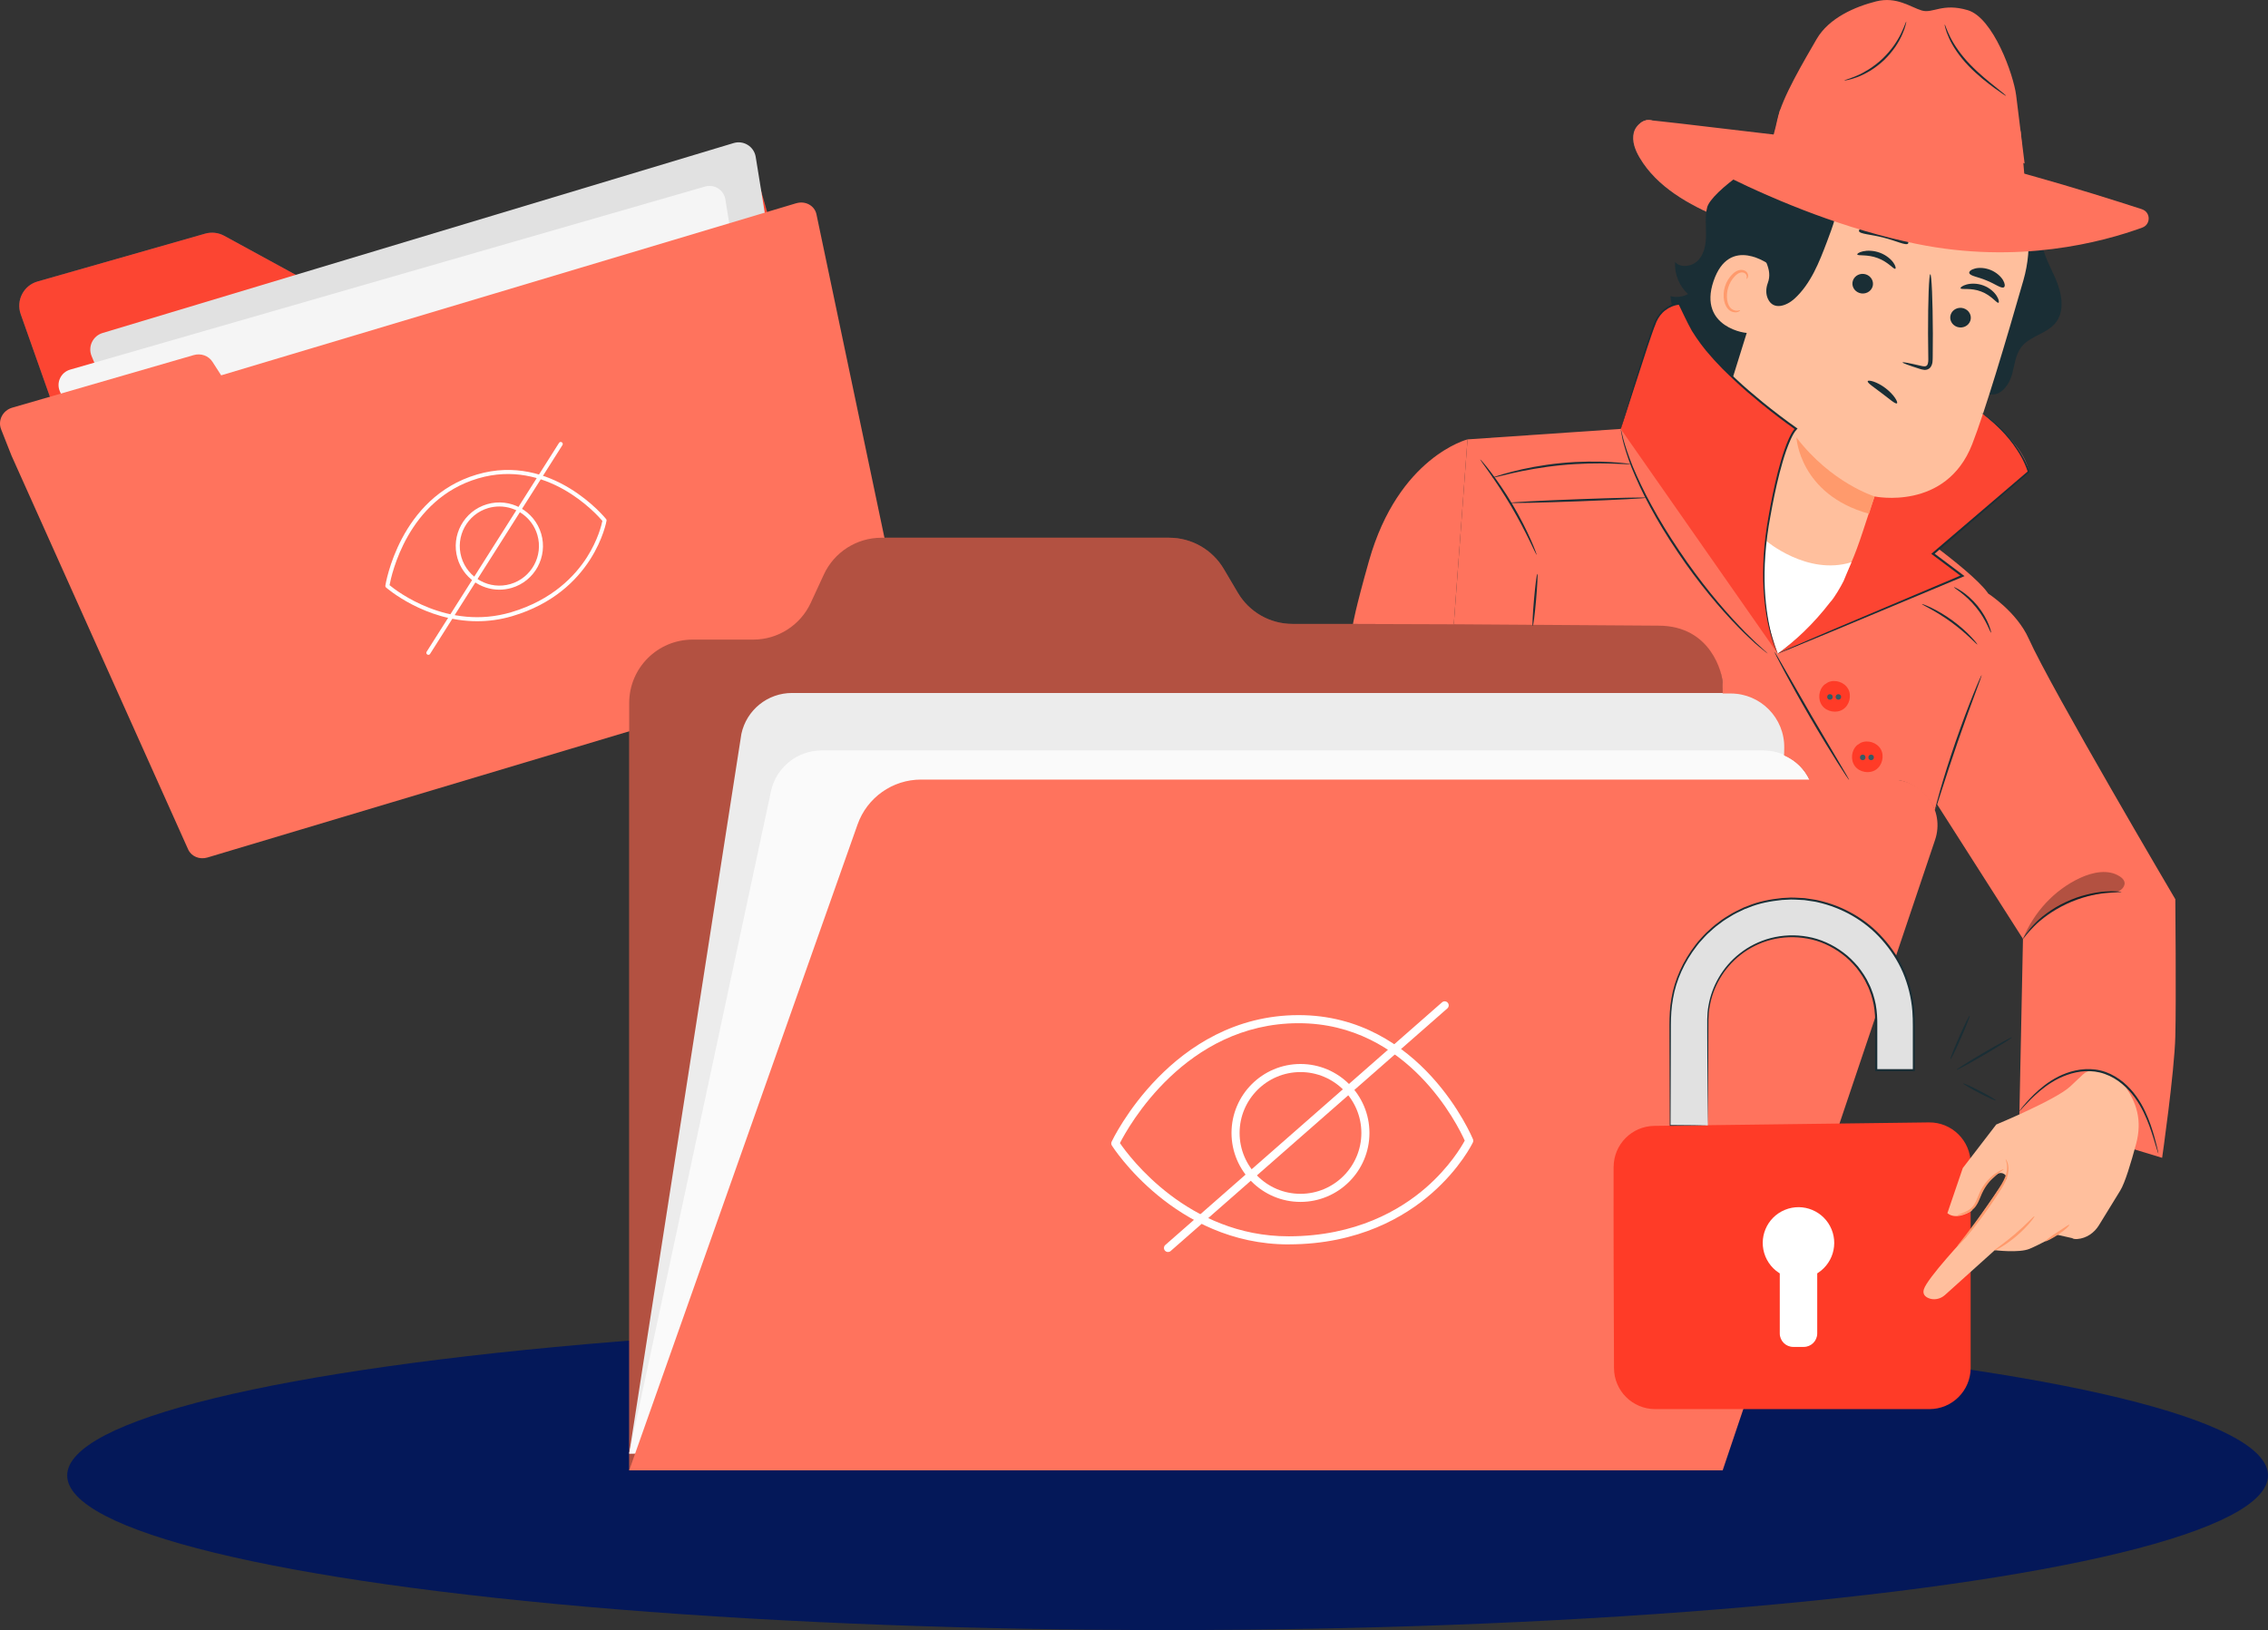 <?xml version="1.0" encoding="UTF-8"?>
<svg id="Layer_2" data-name="Layer 2" xmlns="http://www.w3.org/2000/svg" viewBox="0 0 664.94 477.98">
  <rect x="0" y="0" width="664.94" height="477.98" fill="#333333" stroke="none"/>
  <defs>
    <style>
      .cls-1 {
        fill: #fafafa;
      }

      .cls-2 {
        fill: #ff735d;
      }

      .cls-3 {
        opacity: .3;
      }

      .cls-4 {
        fill: #ff3b27;
      }

      .cls-5 {
        fill: #fff;
      }

      .cls-6 {
        fill: #375a64;
      }

      .cls-7 {
        fill: #ffbf9d;
      }

      .cls-8 {
        fill: #1a2e35;
      }

      .cls-9 {
        fill: #fc4532;
      }

      .cls-10 {
        fill: #041859;
      }

      .cls-11 {
        fill: #ececec;
      }

      .cls-12 {
        fill: #ff9a6c;
      }

      .cls-13 {
        fill: #f5f5f5;
      }

      .cls-14 {
        fill: #e1e1e1;
      }
    </style>
  </defs>
  <g id="Layer_1-2" data-name="Layer 1">
    <g>
      <g id="_Path_" data-name="&amp;lt;Path&amp;gt;">
        <ellipse class="cls-10" cx="342.32" cy="432.64" rx="322.62" ry="45.34"/>
      </g>
      <g>
        <g>
          <g>
            <path class="cls-6" d="M6.07,92.12l36.57,103.43c1.3,3.68,5.25,5.72,9,4.65l189.54-54.13c3.93-1.12,6.2-5.22,5.08-9.14l-23.42-81.99c-1.13-3.95-5.25-6.22-9.19-5.07l-116.35,34.04c-1.88.55-3.9.33-5.62-.61l-25.96-14.17c-1.7-.93-3.71-1.15-5.57-.62l-49.14,14.03c-4.1,1.17-6.36,5.56-4.94,9.58Z"/>
            <path class="cls-9" d="M6.07,92.12l36.57,103.43c1.3,3.68,5.25,5.72,9,4.65l189.54-54.13c3.93-1.12,6.2-5.22,5.08-9.14l-23.42-81.99c-1.13-3.95-5.25-6.22-9.19-5.07l-116.35,34.04c-1.88.55-3.9.33-5.62-.61l-25.96-14.17c-1.7-.93-3.71-1.15-5.57-.62l-49.14,14.03c-4.1,1.17-6.36,5.56-4.94,9.58Z"/>
            <path class="cls-14" d="M67.61,201.98c-7.26-16.46-33.14-79.12-40.76-97.58-1.14-2.77.37-5.9,3.24-6.76l185-55.69c2.94-.88,5.98,1.02,6.47,4.05l17.84,110.06c.42,2.58-1.19,5.05-3.71,5.72l-162.14,43.07c-2.42.64-4.94-.57-5.95-2.86Z"/>
            <path class="cls-13" d="M58.55,212.89c-7.1-16.05-33.53-80.03-41.03-98.21-1.07-2.59.36-5.52,3.06-6.3l186.14-53.68c2.71-.78,5.5.98,5.95,3.77l17.59,108.5c.39,2.39-1.1,4.68-3.44,5.3l-162.77,43.23c-2.24.59-4.57-.51-5.51-2.62Z"/>
            <path class="cls-2" d="M233.45,59.59l-168.61,50.47-2.54-3.96c-1.15-1.79-3.39-2.59-5.5-1.98L3.59,119.54c-2.78.8-4.29,3.73-3.27,6.33l2.21,5.6.87,2.19,51.76,115.41c.92,2.05,3.34,3.07,5.64,2.38l201.08-60.19c2.38-.71,3.84-3.01,3.37-5.28l-25.88-123.15c-.53-2.54-3.26-4.03-5.92-3.23Z"/>
          </g>
          <path class="cls-5" d="M139.91,182.16c-15.41,0-26.6-9.78-26.74-9.9-.15-.13-.22-.33-.19-.53.04-.26,4.06-25.86,26.85-32.59,22.05-6.52,37.72,12.87,37.88,13.07.1.13.15.3.12.46-.03.21-3.63,20.89-27.65,28-3.57,1.06-7.02,1.49-10.27,1.49ZM114.21,171.59c2.09,1.73,17.17,13.41,35.64,7.94,12.16-3.6,18.8-10.76,22.23-16.12,3.24-5.08,4.31-9.57,4.53-10.67-1.73-2.04-16.38-18.39-36.44-12.46-20.7,6.12-25.42,28.37-25.96,31.31Z"/>
          <path class="cls-5" d="M146.41,172.91c-5.53,0-10.64-3.62-12.28-9.18-1.99-6.77,1.9-13.89,8.66-15.88,6.77-1.99,13.89,1.9,15.88,8.66h0c1.99,6.77-1.9,13.89-8.66,15.88-1.2.35-2.41.52-3.6.52ZM146.4,148.51c-1.08,0-2.18.15-3.27.47-6.14,1.81-9.67,8.27-7.86,14.41,1.81,6.14,8.27,9.67,14.41,7.86,6.14-1.81,9.67-8.27,7.86-14.41h0c-1.49-5.05-6.13-8.33-11.14-8.33Z"/>
          <path class="cls-5" d="M125.59,192.01c-.11,0-.22-.03-.32-.09-.28-.18-.36-.54-.18-.82l38.81-61.23c.17-.28.54-.36.82-.18.28.18.36.54.18.82l-38.81,61.23c-.11.18-.3.28-.5.28Z"/>
        </g>
        <g>
          <path class="cls-2" d="M184.47,431.15v-225.01c0-10.27,8.32-18.59,18.59-18.59h17.77c7.25,0,13.84-4.22,16.88-10.8l3.82-8.27c3.04-6.58,9.63-10.8,16.88-10.8h84.36c6.58,0,12.66,3.47,16.01,9.13l4.14,7.01c3.34,5.66,9.43,9.13,16.01,9.13h107.53c10.27,0,18.59,8.32,18.59,18.59v229.6H184.47Z"/>
          <g class="cls-3">
            <path d="M184.47,431.15v-225.01c0-10.27,8.32-18.59,18.59-18.59h17.77c7.25,0,13.84-4.22,16.88-10.8l3.82-8.27c3.04-6.58,9.63-10.8,16.88-10.8h84.36c6.58,0,12.66,3.47,16.01,9.13l4.14,7.01c3.34,5.66,9.43,9.13,16.01,9.13h107.53c10.27,0,18.59,8.32,18.59,18.59v229.6H184.47Z"/>
          </g>
          <path class="cls-11" d="M184.47,426.23l32.89-211.03c1.5-7,7.68-12,14.84-12h276.04c10.9,0,18.25,11.16,13.94,21.17l-59.61,196.59-278.1,5.26Z"/>
          <path class="cls-1" d="M184.47,426.23l41.56-194.18c1.5-7,7.68-12,14.84-12h276.04c10.9,0,18.25,11.16,13.94,21.17l-78.55,182.43-267.83,2.57Z"/>
          <path class="cls-2" d="M184.47,431.15l66.95-189.39c2.79-7.89,10.25-13.17,18.62-13.17h284.58c9.17,0,15.64,9,12.71,17.69l-62.27,184.86H184.47Z"/>
          <path class="cls-5" d="M377.78,364.89c-33.36,0-51.62-28.7-51.8-28.99-.21-.34-.24-.76-.07-1.12.17-.37,17.54-37.06,54.76-37.12h.08c35.99,0,50.95,36.03,51.1,36.39.12.31.11.65-.03.95-.15.31-3.68,7.59-12.12,14.96-7.77,6.79-21.33,14.89-41.81,14.92h-.11ZM328.35,335.19c2.65,3.88,19.92,27.33,49.43,27.33h.11c19.69-.04,32.72-7.78,40.17-14.27,6.91-6.02,10.47-12.1,11.38-13.8-1.9-4.23-16.57-34.42-48.7-34.42h-.08c-33.18.05-49.97,30.53-52.32,35.16Z"/>
          <path class="cls-5" d="M381.28,352.43c-11.15,0-20.22-9.07-20.22-20.22s9.07-20.22,20.22-20.22,20.22,9.07,20.22,20.22-9.07,20.22-20.22,20.22ZM381.28,314.36c-9.84,0-17.85,8.01-17.85,17.85s8.01,17.85,17.85,17.85,17.85-8.01,17.85-17.85-8.01-17.85-17.85-17.85Z"/>
          <path class="cls-5" d="M342.44,367.12c-.33,0-.66-.14-.89-.4-.43-.49-.38-1.24.11-1.67l81.12-71.14c.49-.43,1.24-.38,1.67.11.43.49.38,1.24-.11,1.67l-81.12,71.14c-.22.2-.5.29-.78.29Z"/>
        </g>
        <g>
          <path class="cls-2" d="M582.92,174.06s8.33,5.33,11.85,13.17c6.58,14.68,43,76.45,43,76.45,0,0,.27,29.57,0,40.19-.27,10.62-3.87,35.63-3.87,35.63l-41.85-12.72,1.05-51.48-32.85-51.48,22.67-49.76Z"/>
          <g>
            <path class="cls-2" d="M575.29,214.7c1.49-4.53,10.95-34.01,8.04-39.94-2.84-5.78-25.58-21.57-25.58-21.57l-17.97-15.02-64.6-12.4-44.93,3.07-4.02,54.21,60.01.41c15.56,0,18.77,14.25,18.77,16.62l.04,3.27h2.36c8.77,0,15.85,7.19,15.7,15.96l-.04,2.2c3.63,1.64,6.03,4.13,7.44,7.23h25.24c4.01,0,9.65,3.77,11.52,8.91h0c6.88-18.16,8.87-25.51,8.03-23,0,.02,0,.03-.02.05Z"/>
            <path class="cls-6" d="M602.48,65.5c-30.58,14.03-67.03,11.43-98.07-1.58-9.25-3.88-18.59-9.05-23.69-17.68-1.32-2.23-2.35-4.87-1.7-7.39.65-2.51,3.62-4.49,5.92-3.29l117.54,29.93Z"/>
            <path class="cls-2" d="M602.48,65.5c-30.58,14.03-67.03,11.43-98.07-1.58-9.25-3.88-18.59-9.05-23.69-17.68-1.32-2.23-2.35-4.87-1.7-7.39.65-2.51,3.62-4.49,5.92-3.29l117.54,29.93Z"/>
            <path class="cls-6" d="M565.41,110.55s28.19,15.97,29.35,27.76l-28.03,24.06,8.63,6.48-54.17,22.79s13.96-8.5,23.06-32.95c9.1-24.45,6.34-25.9,6.34-25.9l14.82-22.24Z"/>
            <path class="cls-9" d="M565.41,110.55s27.58,15.46,29.35,27.76l-28.03,24.06,8.63,6.48-54.17,22.79s13.96-8.5,23.06-32.95c9.1-24.45,6.34-25.9,6.34-25.9l14.82-22.24Z"/>
            <g>
              <path class="cls-8" d="M491.12,76.84c1.8,1.92,5.24,1.26,6.96-.73,1.72-1.99,2.1-4.8,2.1-7.43s-.31-5.31.33-7.86c1.16-4.64,17.6-16.03,22.38-16.06l10.8-14.89c5.49-3.91,10.81-8.05,17.35-7.97,5.93.08,11.18,3.74,16.95,5.11,4.2,1,8.61.76,12.85,1.61,4.24.85,8.62,3.19,9.99,7.29.8,2.41.5,11.98,1.32,14.38,1.7,4.95,7.75,4.49,8.81,9.62.86,4.17-1.96,4.29-2.37,8.52-.44,4.61,2.12,8.89,3.99,13.12,1.87,4.24,2.96,9.59.03,13.18-2.58,3.15-7.4,3.77-9.92,6.96-1.84,2.33-2.04,5.51-2.88,8.36-.84,2.85-3.04,5.85-6,5.62l-34.03-1.63c-12.21.98-24.78,1.93-36.45-1.78-11.67-3.71-22.36-13.25-23.58-25.43,1.71.47,3.59.25,5.15-.6-2.59-2.35-4.03-5.92-3.79-9.41Z"/>
              <g>
                <g>
                  <path class="cls-8" d="M513.74,94.83c-.07-8.78-.09-17.62,1.35-26.28,1.44-8.67,4.42-17.23,9.82-24.16.82-1.05,7.11-7.84,8.34-7.32.88.37-3.8,7.09-3.59,8.02,1.99,8.86.33,18.24-3.09,26.65-3.42,8.41-7.67,15.61-12.82,23.09"/>
                  <path class="cls-7" d="M529.4,175.32c-12.9-4.38-29.89-37.27-29.89-37.27l23.51-75.44c5.95-21.21,23.26-35.43,44.3-28.89l1.91.72c19.21,7.22,29.66,27.98,24.01,47.71-5.26,18.36-11.31,38.57-15.02,48.09-7.68,19.7-28.63,15.33-28.63,15.33-.05-.01-1.59,4.63-3.52,10.53-4.34,13.24-9.18,21.95-14.24,19.85l-2.41-.63Z"/>
                  <path class="cls-12" d="M549.58,145.56s-12.75-3.96-22.9-17.3c0,0,.87,16.75,21.29,22.39l1.61-5.09Z"/>
                  <path class="cls-8" d="M577.67,94.05c-.51,1.51-2.21,2.33-3.8,1.83-1.59-.5-2.46-2.13-1.95-3.64.51-1.51,2.21-2.33,3.79-1.83,1.59.5,2.47,2.13,1.96,3.65Z"/>
                  <path class="cls-8" d="M585.92,88.77c-.49.24-2.03-2.15-5.08-3.29-3.02-1.18-5.84-.45-6.03-.95-.1-.23.51-.76,1.74-1.1,1.22-.34,3.11-.42,5,.3,1.89.72,3.22,2.02,3.87,3.08.66,1.07.73,1.85.5,1.96Z"/>
                  <path class="cls-8" d="M548.99,84.09c-.51,1.51-2.21,2.33-3.8,1.83-1.59-.5-2.46-2.13-1.95-3.64.51-1.51,2.21-2.33,3.79-1.83,1.59.5,2.46,2.13,1.96,3.65Z"/>
                  <path class="cls-8" d="M555.66,78.81c-.48.2-2.08-2.01-5.13-3.13-3.03-1.16-5.8-.59-6-1.05-.11-.21.47-.67,1.69-.94,1.2-.27,3.07-.28,4.96.43,1.89.71,3.25,1.93,3.93,2.9.69.99.78,1.7.55,1.78Z"/>
                  <path class="cls-8" d="M557.79,106.27c.05-.18,2.06.21,5.27.97.81.21,1.6.33,1.93-.15.39-.49.38-1.45.35-2.5-.02-2.15-.05-4.41-.07-6.78-.02-9.62.27-17.41.66-17.41.39,0,.72,7.8.75,17.42-.01,2.36-.02,4.62-.04,6.78-.04.99.09,2.18-.74,3.2-.43.5-1.16.71-1.7.66-.55-.04-1-.19-1.39-.31-3.14-.99-5.06-1.7-5.01-1.88Z"/>
                  <path class="cls-8" d="M559.42,71.41c-.61.71-3.5-.82-7.23-1.73-3.71-.99-6.98-1.02-7.18-1.94-.08-.43.72-1.02,2.18-1.39,1.45-.37,3.58-.43,5.81.13,2.23.57,4.06,1.65,5.16,2.67,1.11,1.02,1.53,1.92,1.25,2.26Z"/>
                  <path class="cls-8" d="M587.53,84.23c-.79.49-2.62-1.02-5.13-2-2.47-1.07-4.83-1.28-5.05-2.19-.08-.43.51-1,1.69-1.3,1.16-.31,2.9-.26,4.61.44,1.71.71,2.97,1.9,3.59,2.93.62,1.04.65,1.87.29,2.11Z"/>
                  <path class="cls-7" d="M519.12,77.87c-.28-.27-12.08-9.13-16.74,4.56-4.65,13.69,10.05,15.54,10.21,15.15.16-.38,6.53-19.71,6.53-19.71Z"/>
                  <path class="cls-12" d="M510.17,90.97c-.05-.06-.3.09-.76.13-.45.05-1.17-.06-1.8-.57-1.27-1.02-1.7-3.73-.93-6.22.39-1.26,1.05-2.36,1.83-3.19.76-.86,1.64-1.34,2.42-1.22.78.08,1.15.69,1.19,1.13.05.45-.13.69-.06.74.03.05.37-.13.45-.73.04-.29-.02-.67-.25-1.04-.24-.38-.67-.68-1.2-.8-1.08-.29-2.36.36-3.21,1.28-.91.9-1.69,2.12-2.12,3.53-.85,2.79-.32,5.85,1.47,7.09.88.58,1.78.56,2.3.38.54-.19.72-.48.68-.52Z"/>
                  <path class="cls-8" d="M591.86,56.47c2.63-.49-1.67-9.89-6.31-14.17-7.02-6.47-18.86-12.94-27.18-13.29-10.02-.43-19.14,1.62-26.49,8.44-7.35,6.82-12.29,15.97-15.17,25.57-.88,2.93-1.58,6.06-.84,9.03.92,3.67,3.96,6.8,2.42,10.93-.56,1.51-.64,3.2.04,4.66,1.63,3.5,5.53,2.01,7.78-.05,4.79-4.38,7.25-10.69,9.55-16.77,1.63-4.32,3.29-8.73,3.44-13.35.08-2.51-.28-5.03-.06-7.53.22-2.5,1.16-5.11,3.24-6.53.34-.23.85-.49,1.49-.76,5.01-2.12,10.79-1.35,15.1,1.99,6.83,5.29,18.68,13.73,23,12.25,6.21-2.14,8.21-4.21,8.21-4.21l1.78,3.78Z"/>
                </g>
                <path class="cls-8" d="M559.7,27.38c8.38-.03,16.92,2.94,22.78,8.93,3.11,3.18,5.47,7.41,5.27,11.85s-3.59,8.87-8.02,9.17l-.32.08c-6.51.04-10.06-2-15.23-5.95-4.35-3.32-7.72-7.8-12.09-11.1-4.64-3.51-10.36-5.58-16.18-5.87,7.22-4.24,15.42-7.08,23.8-7.11Z"/>
              </g>
              <path class="cls-6" d="M529.17,32.72c.08.14,1.61-.83,4.34-1.67,1.36-.41,3.02-.81,4.89-.92,1.86-.11,3.95.03,5.9.83,3.97,1.68,6.78,4.67,8.36,7,1.6,2.37,2.14,4.1,2.3,4.04.06-.02-.01-.47-.27-1.25-.24-.78-.71-1.88-1.46-3.16-1.49-2.52-4.33-5.73-8.57-7.53-2.15-.88-4.39-.99-6.33-.83-1.96.16-3.67.65-5.04,1.16-2.77,1.05-4.18,2.24-4.12,2.32Z"/>
              <path class="cls-6" d="M526.26,37.18c-.11,0-.36,1.62-.19,4.27.16,2.64.87,6.29,2.52,10,1.66,3.71,3.91,6.68,5.76,8.56,1.86,1.89,3.24,2.79,3.3,2.7.25-.22-4.99-4.36-8.19-11.66-3.3-7.25-2.89-13.92-3.21-13.88Z"/>
              <path class="cls-6" d="M575.89,31.11c-.08.14,1.27.94,3.22,2.53,1.94,1.58,4.41,4.04,6.49,7.24,2.07,3.21,3.32,6.46,3.97,8.88.66,2.42.84,3.98,1,3.97.1,0,.17-1.6-.34-4.13-.49-2.52-1.68-5.93-3.82-9.25-2.15-3.31-4.79-5.78-6.89-7.26-2.1-1.49-3.59-2.08-3.63-1.99Z"/>
            </g>
            <path class="cls-5" d="M517.71,158.51s12.11,10.39,25.09,6.35l-2.31,5.56c-.76,1.52-2.72,4.94-3.91,6.16-4.94,6.41-10.21,11.34-15.39,15.06-4.54-13.22-6.45-23.45-3.48-33.13Z"/>
            <path class="cls-2" d="M593.58,47.93s-1.31-10.56-2.48-19.99c-.76-6.05-6.74-22.77-14.2-24.96-7.46-2.2-10.2,1.06-13.46.1-3.27-.96-7.38-4.2-13.41-2.67-6.02,1.52-13.83,4.8-17.45,11.09-3.62,6.28-10.08,17.06-11.47,23.49-1.39,6.44-2.72,9.08-2.72,9.08,0,0,28.44-12.93,75.2,3.87Z"/>
            <path class="cls-2" d="M593.68,53.28l-1.27-14.79s-21.36-7.37-34.6-8.55c-13.24-1.18-35.93,2.23-35.93,2.23l-3.01,13.19,74.81,7.92Z"/>
            <path class="cls-8" d="M570.16,7.18c.1-.03.51,1.5,1.65,3.76,1.12,2.26,3.1,5.17,5.78,7.95,2.68,2.78,5.43,4.97,7.41,6.57,1.99,1.59,3.21,2.58,3.16,2.65-.03.03-.37-.17-.96-.56-.59-.4-1.44-.99-2.47-1.74-2.05-1.51-4.87-3.67-7.59-6.49-2.72-2.82-4.69-5.84-5.73-8.19-.53-1.17-.87-2.16-1.05-2.85-.19-.69-.25-1.09-.21-1.1Z"/>
            <path class="cls-8" d="M540.73,23.59c-.03-.11,1.41-.43,3.58-1.36,1.09-.45,2.33-1.11,3.65-1.93,1.3-.85,2.67-1.87,3.97-3.1,1.29-1.24,2.39-2.55,3.3-3.81.89-1.27,1.6-2.48,2.11-3.54,1.04-2.11,1.43-3.54,1.54-3.5.04.01-.03.37-.2,1.02-.15.65-.47,1.57-.95,2.67-.47,1.1-1.16,2.36-2.04,3.68-.91,1.3-2.02,2.66-3.34,3.93-1.34,1.26-2.75,2.3-4.1,3.13-1.36.81-2.65,1.44-3.78,1.85-1.12.42-2.06.69-2.71.81-.66.13-1.02.19-1.03.14Z"/>
            <path class="cls-2" d="M627.99,61.36c2.57.84,2.64,4.44.1,5.37-11.61,4.25-36.33,10.9-66.24,4.77-41.72-8.54-78.46-32.41-79.63-33.19-3.02-2-.47-2.83.54-3.1s58.83,7.05,79.67,8.99c16.06,1.49,50.55,12.28,65.56,17.15Z"/>
            <g>
              <path class="cls-9" d="M475.18,125.77s7.9-25.66,10.04-31.06c2.14-5.41,7.14-5.63,7.14-5.63l2.61,5.36c6.51,14.03,31.59,31.29,31.59,31.29,0,0-3.94,2.98-8.11,27.57-4.17,24.6,2.74,38.34,2.74,38.34"/>
              <path class="cls-8" d="M521.19,191.65s-.07-.09-.17-.3c-.1-.2-.24-.51-.41-.91-.33-.81-.81-2.03-1.27-3.65-.97-3.22-1.96-8.04-2.31-14.13-.33-6.08.03-13.43,1.53-21.48.7-4.03,1.53-8.26,2.64-12.62.58-2.17,1.17-4.39,1.95-6.61.39-1.11.81-2.21,1.3-3.3.52-1.1.98-2.16,1.94-3.17v.49c-3.31-2.33-6.67-4.89-10.02-7.61-2.69-2.21-5.32-4.43-7.77-6.75-1.25-1.12-2.41-2.33-3.6-3.47-1.12-1.21-2.29-2.35-3.33-3.59-2.17-2.38-4.01-4.94-5.63-7.52-1.49-2.68-2.68-5.33-3.92-7.85l.26.15c-1.48.14-2.95.75-4.1,1.64-1.18.87-2.03,2.08-2.62,3.35-1.09,2.62-1.9,5.26-2.74,7.68-1.59,4.88-2.98,9.14-4.12,12.68-1.13,3.49-2.02,6.26-2.64,8.19-.3.92-.54,1.63-.71,2.16-.08.22-.14.4-.19.55-.05.12-.07.18-.08.18,0,0,0-.07.04-.19.04-.15.09-.33.15-.56.15-.53.36-1.25.63-2.18.59-1.94,1.43-4.72,2.49-8.23,1.09-3.54,2.42-7.82,4.01-12.72.82-2.44,1.6-5.05,2.71-7.75,1.14-2.71,3.83-5,7.14-5.33l.17-.02.08.17c1.25,2.51,2.47,5.19,3.93,7.79,1.6,2.54,3.42,5.06,5.58,7.42,1.02,1.23,2.19,2.35,3.31,3.55,1.18,1.14,2.33,2.33,3.58,3.45,2.44,2.3,5.06,4.51,7.74,6.72,3.34,2.71,6.7,5.28,9.99,7.59l.29.2-.28.29c-.71.75-1.28,1.89-1.76,2.93-.48,1.07-.9,2.16-1.29,3.25-.77,2.19-1.37,4.39-1.95,6.55-1.11,4.34-1.95,8.56-2.67,12.57-1.53,8.01-1.93,15.31-1.66,21.36.3,6.06,1.22,10.87,2.12,14.09.43,1.62.87,2.84,1.17,3.66.15.39.27.69.36.93.08.21.13.31.12.32Z"/>
            </g>
            <path class="cls-2" d="M430.25,128.84s-20.24,5.11-28.88,35.61c-4.08,14.4-4.7,18.51-4.7,18.51l29.56.1,4.02-54.21Z"/>
            <path class="cls-8" d="M581.01,197.9s-.14.58-.5,1.58c-.41,1.11-.93,2.53-1.56,4.23-1.32,3.57-3.13,8.5-5.03,13.99-1.89,5.49-3.52,10.49-4.68,14.11-.56,1.72-1.02,3.16-1.38,4.29-.33,1.01-.54,1.57-.58,1.55-.04-.01.08-.59.35-1.62.26-1.03.67-2.52,1.2-4.35,1.05-3.66,2.61-8.69,4.51-14.19,1.9-5.49,3.77-10.41,5.2-13.94.71-1.77,1.31-3.19,1.74-4.16.43-.97.69-1.51.73-1.49Z"/>
            <path class="cls-8" d="M518.26,191.65s-.24-.15-.65-.48c-.46-.38-1.06-.87-1.8-1.48-.39-.33-.82-.69-1.29-1.09-.45-.42-.94-.88-1.46-1.37-1.05-.98-2.25-2.09-3.49-3.41-5.07-5.16-11.58-12.8-17.73-21.98-3.09-4.57-5.83-9.08-8.08-13.3-2.31-4.2-4.06-8.14-5.43-11.5-1.31-3.38-2.14-6.2-2.61-8.17-.18-.94-.33-1.71-.44-2.29-.09-.52-.13-.8-.11-.8.02,0,.1.27.23.78.14.58.32,1.33.55,2.26.53,1.94,1.43,4.72,2.78,8.06,1.41,3.31,3.2,7.22,5.52,11.39,2.27,4.19,5.01,8.67,8.09,13.23,6.13,9.15,12.57,16.8,17.54,22.02,1.22,1.33,2.39,2.46,3.42,3.46.51.5.98.97,1.42,1.4.45.41.87.78,1.25,1.13.71.65,1.28,1.17,1.72,1.57.39.36.59.56.57.58Z"/>
            <path class="cls-8" d="M542.14,228.74s-.39-.47-1-1.39c-.61-.92-1.48-2.25-2.53-3.92-2.11-3.33-4.95-7.97-7.97-13.17-3.03-5.2-5.66-9.96-7.52-13.43-.93-1.74-1.67-3.15-2.16-4.14-.49-.98-.75-1.54-.71-1.56.04-.02.36.5.92,1.44.61,1.05,1.39,2.41,2.33,4.04,2.02,3.51,4.7,8.18,7.67,13.34,3.02,5.12,5.75,9.76,7.81,13.25.95,1.62,1.75,2.97,2.36,4.02.55.95.84,1.49.8,1.52Z"/>
            <g>
              <path class="cls-4" d="M541.82,201.98c-1.11-1.99-3.86-2.86-5.91-1.89l-1,.65c-1.73,1.48-2.05,4.34-.68,6.17,1.36,1.82,4.2,2.33,6.11,1.09,1.91-1.24,2.6-4.04,1.49-6.03Z"/>
              <circle class="cls-6" cx="536.51" cy="204.36" r=".81"/>
              <path class="cls-6" d="M539.79,204.36c0,.45-.36.81-.81.81s-.81-.36-.81-.81.36-.81.81-.81.81.36.81.81Z"/>
            </g>
            <g>
              <path class="cls-4" d="M551.42,219.71c-1.11-1.99-3.86-2.86-5.91-1.89l-1,.65c-1.73,1.48-2.05,4.34-.69,6.17,1.36,1.82,4.2,2.33,6.11,1.09,1.91-1.24,2.6-4.04,1.49-6.03Z"/>
              <circle class="cls-6" cx="546.12" cy="222.09" r=".81"/>
              <circle class="cls-6" cx="548.58" cy="222.09" r=".81"/>
            </g>
            <path class="cls-8" d="M450.53,162.73s-.26-.39-.61-1.13c-.42-.87-.92-1.92-1.52-3.15-1.29-2.65-3.16-6.27-5.44-10.15-2.29-3.87-4.57-7.25-6.27-9.66-.79-1.12-1.47-2.06-2.03-2.85-.48-.67-.73-1.06-.7-1.08s.35.31.89.94c.54.63,1.29,1.56,2.19,2.74,1.8,2.35,4.14,5.71,6.45,9.61,2.3,3.89,4.11,7.57,5.31,10.28.6,1.35,1.05,2.46,1.34,3.24.29.78.43,1.21.39,1.23Z"/>
            <path class="cls-8" d="M449.37,183.55c-.17-.01,0-3.45.37-7.67.37-4.22.81-7.63.98-7.61.17.01,0,3.45-.37,7.67-.37,4.22-.81,7.63-.98,7.61Z"/>
            <path class="cls-8" d="M482.69,145.95c0,.17-8.92.64-19.93,1.05-11.02.41-19.95.6-19.96.43,0-.17,8.92-.64,19.93-1.05,11.01-.41,19.95-.6,19.95-.43Z"/>
            <path class="cls-8" d="M478.2,136.12s-.58.03-1.62-.02c-1.04-.06-2.54-.12-4.4-.17-3.71-.11-8.85-.07-14.49.48-5.64.56-10.69,1.51-14.31,2.34-1.81.41-3.27.77-4.28,1.02-1.01.25-1.57.37-1.59.33-.01-.04.53-.24,1.52-.56.99-.33,2.44-.75,4.25-1.22,3.61-.94,8.68-1.97,14.35-2.53,5.67-.55,10.85-.52,14.57-.3,1.86.11,3.37.24,4.4.37,1.04.12,1.61.21,1.6.26Z"/>
            <path class="cls-8" d="M579.75,188.99c-.07.06-.86-.75-2.2-2-1.33-1.25-3.24-2.92-5.49-4.56-2.25-1.64-4.42-2.95-6.02-3.83-1.6-.89-2.62-1.4-2.58-1.48.03-.07,1.11.3,2.78,1.1,1.67.8,3.9,2.06,6.18,3.72,2.28,1.67,4.16,3.41,5.43,4.75,1.27,1.34,1.95,2.26,1.89,2.31Z"/>
            <path class="cls-8" d="M583.74,185.52c-.19.08-1.36-3.76-4.44-7.49-3.04-3.77-6.56-5.69-6.44-5.86.03-.06.95.33,2.29,1.22,1.34.89,3.06,2.34,4.63,4.25,1.56,1.91,2.63,3.9,3.23,5.39.61,1.49.81,2.47.74,2.49Z"/>
          </g>
          <g>
            <g>
              <g>
                <path class="cls-4" d="M473.08,342.19c-.05,15.71.05,43.21.12,58.98.03,6.65,5.43,12.02,12.09,12.02h80.38c6.68,0,12.09-5.41,12.09-12.09v-59.89c0-6.74-5.51-12.17-12.24-12.09l-80.5,1.02c-6.6.08-11.91,5.44-11.93,12.04Z"/>
                <g>
                  <circle class="cls-5" cx="527.29" cy="364.43" r="10.48" transform="translate(-99.02 228.13) rotate(-22.37)"/>
                  <path class="cls-5" d="M521.81,370.7h10.97v20.3c0,2.18-1.77,3.95-3.95,3.95h-3.08c-2.18,0-3.95-1.77-3.95-3.95v-20.3h0Z"/>
                </g>
                <g>
                  <path class="cls-14" d="M500.71,330h-11.03v-30.81c0-19.7,16.03-35.73,35.73-35.73s35.73,16.03,35.73,35.73v14.61h-11.03v-14.61c0-13.62-11.08-24.7-24.7-24.7s-24.7,11.08-24.7,24.7v30.81Z"/>
                  <path class="cls-8" d="M500.71,330s-.01-.22-.02-.63c0-.43-.01-1.03-.02-1.81-.01-1.61-.03-3.94-.05-6.95-.02-3.02-.04-6.72-.06-11.04,0-2.16-.02-4.46-.03-6.92.03-2.43-.15-5.08.38-7.81.93-5.43,3.94-11.19,9.15-15.26,2.58-2.03,5.68-3.63,9.09-4.51,3.41-.89,7.13-1.07,10.81-.4,3.69.64,7.31,2.25,10.46,4.62,1.6,1.16,3,2.6,4.32,4.12,1.22,1.6,2.42,3.28,3.25,5.18.49.91.79,1.91,1.16,2.88.31.99.58,2.01.78,3.04.38,2.07.49,4.22.46,6.33,0,4.24,0,8.56,0,12.95l-.3-.3c3.48,0,7.24,0,11.03,0l-.31.31c0-2.77,0-5.61,0-8.51-.03-2.89.08-5.86-.14-8.78-.31-3.93-1.26-7.77-2.77-11.34-1.53-3.56-3.68-6.79-6.19-9.61-5.01-5.7-11.8-9.41-18.75-10.98-.86-.23-1.76-.3-2.63-.45l-1.31-.2-1.32-.07c-.88-.03-1.75-.12-2.62-.1-.87.04-1.74.09-2.6.13-3.42.35-6.79.98-9.86,2.26-.39.15-.78.27-1.16.44l-1.11.54c-.73.37-1.5.68-2.19,1.1-1.39.84-2.79,1.64-4.02,2.64-1.32.9-2.43,2.02-3.59,3.04-.56.53-1.05,1.13-1.58,1.69-.52.56-1.04,1.12-1.47,1.74-3.71,4.77-6.1,10.15-7,15.44-.49,2.64-.61,5.22-.63,7.73,0,2.5-.01,4.91-.02,7.21-.03,9.2-.06,16.74-.08,22.28l-.11-.11c3.57.03,6.31.05,8.18.07.92.01,1.62.02,2.12.03.48,0,.73.02.73.02,0,0-.23.01-.69.02-.49,0-1.18.02-2.09.03-1.89.02-4.65.04-8.25.07h-.11s0-.11,0-.11c-.02-5.54-.05-13.08-.08-22.28,0-2.3-.01-4.71-.02-7.21,0-2.5.11-5.14.6-7.81.89-5.35,3.3-10.82,7.04-15.67.44-.63.96-1.2,1.49-1.77.53-.57,1.03-1.17,1.6-1.72,1.17-1.05,2.3-2.18,3.63-3.1,1.25-1.02,2.67-1.84,4.08-2.69.7-.43,1.48-.74,2.22-1.12l1.13-.55c.38-.17.78-.3,1.18-.45,3.12-1.31,6.54-1.96,10.02-2.32.88-.05,1.76-.09,2.64-.14.88-.02,1.77.07,2.66.1l1.34.07,1.33.2c.89.16,1.79.23,2.67.45,7.07,1.58,13.98,5.35,19.08,11.14,2.56,2.87,4.75,6.14,6.3,9.77,1.54,3.63,2.5,7.53,2.82,11.54.22,3,.11,5.93.14,8.83,0,2.9,0,5.74,0,8.51v.31h-.31c-3.79,0-7.55,0-11.03,0h-.3s0-.3,0-.3c0-4.39,0-8.71,0-12.95.03-2.13-.07-4.19-.44-6.22-.2-1.01-.46-2-.76-2.97-.36-.95-.65-1.93-1.13-2.82-.81-1.85-1.97-3.5-3.16-5.06-1.29-1.49-2.65-2.91-4.22-4.04-3.07-2.32-6.6-3.91-10.22-4.54-3.61-.66-7.25-.5-10.59.36-3.35.86-6.39,2.41-8.93,4.4-5.13,3.98-8.11,9.63-9.05,14.96-.54,2.67-.38,5.3-.42,7.77,0,2.47-.02,4.8-.03,6.97-.02,4.33-.04,8.04-.06,11.07-.02,3-.04,5.32-.05,6.92,0,.77-.02,1.36-.02,1.78,0,.4-.02.59-.02.59Z"/>
                </g>
              </g>
              <path class="cls-8" d="M589.9,304.16c.09.15-3.49,2.41-7.99,5.04-4.5,2.64-8.21,4.66-8.3,4.51-.09-.15,3.49-2.41,7.99-5.04,4.5-2.64,8.21-4.66,8.3-4.51Z"/>
              <path class="cls-8" d="M577.48,297.8c.16.07-.98,2.99-2.54,6.53-1.56,3.54-2.95,6.35-3.1,6.28-.16-.07.98-2.99,2.54-6.53,1.56-3.54,2.95-6.35,3.1-6.28Z"/>
              <path class="cls-8" d="M585.17,322.68c-.08.15-2.29-.84-4.93-2.21-2.65-1.37-4.73-2.61-4.65-2.76.08-.15,2.29.84,4.93,2.21,2.64,1.37,4.72,2.61,4.65,2.76Z"/>
            </g>
            <g>
              <path class="cls-7" d="M610.71,315.06c3.4-3.19,9.76.36,12.68,4l-1.04-1.45c4.25,5.56,5.73,11.05,3.92,17.82-1.47,5.48-3.26,11.42-4.64,13.66l-6.27,10.21c-1.37,2.23-3.69,3.81-6.3,4.01-.64.05-1.2-.01-1.54-.26l-4.35-.98s-4.92,2.77-8.15,4.12c-3.08,1.28-10.19.4-10.19.4l-14.6,13.14c-1.37,1.23-3.36,1.63-5.01.83-.92-.45-1.58-1.21-1.17-2.52,1-3.27,12.35-15.38,12.35-15.38l2.09-3.06,9.88-14.2h0c-.29-1.38-1.96-1.92-3-.96l-3.11,2.85-4.23,7.77s-4.33,2.95-7.09.67l4.51-13.22,9.81-12.77s17.57-7.3,21.68-11.15c1.16-1.09,2.47-2.32,3.75-3.53Z"/>
              <path class="cls-12" d="M596.47,356.63c.15.11-1.92,2.95-5.2,5.75-3.27,2.81-6.4,4.42-6.49,4.25-.11-.18,2.8-2.04,6.02-4.8,3.23-2.75,5.51-5.34,5.67-5.2Z"/>
              <path class="cls-12" d="M606.67,359.13c.18.17-1.22,1.57-3.2,2.85-1.97,1.3-3.69,2.15-3.79,1.98-.11-.17,1.44-1.3,3.39-2.59,1.97-1.27,3.49-2.35,3.6-2.24Z"/>
              <path class="cls-12" d="M573.86,365.44c-.08-.07.99-1.38,2.66-3.55,1.67-2.17,3.92-5.2,6.29-8.63,1.19-1.71,2.3-3.36,3.29-4.87.99-1.5,1.76-2.91,2.09-4.2.71-2.63-.28-4.24-.15-4.26.03-.02.32.32.57,1.07.24.74.38,1.92.08,3.31-.29,1.39-1.05,2.91-2.03,4.44-.97,1.54-2.06,3.2-3.26,4.92-2.39,3.44-4.71,6.44-6.49,8.54-1.77,2.1-2.99,3.29-3.05,3.23Z"/>
              <path class="cls-12" d="M587.44,342.86c.06.11-.93.62-2.28,1.76-1.35,1.13-3.02,2.97-4.12,5.41-.54,1.2-.95,2.52-1.68,3.53-.7,1.06-1.7,1.7-2.54,2.06-1.71.72-2.85.76-2.86.69-.04-.12,1.08-.36,2.64-1.15.77-.41,1.62-1.01,2.2-1.97.65-.95,1-2.17,1.58-3.46,1.17-2.57,2.99-4.45,4.47-5.51,1.48-1.08,2.57-1.44,2.6-1.36Z"/>
            </g>
          </g>
          <path class="cls-8" d="M632.82,338.32s-.09-.19-.22-.56c-.14-.44-.3-.99-.51-1.65-.44-1.43-1.03-3.51-1.95-6.02-.93-2.49-2.19-5.44-4.26-8.27-2.05-2.8-4.98-5.55-8.77-6.9-3.8-1.37-7.82-.89-11.08.27-3.3,1.16-5.93,3.02-7.97,4.71-2.04,1.72-3.52,3.29-4.54,4.38-.47.51-.85.92-1.17,1.26-.27.29-.42.43-.43.42-.02-.01.1-.19.34-.5.24-.31.6-.77,1.09-1.34.97-1.14,2.41-2.77,4.44-4.55,2.02-1.76,4.68-3.69,8.06-4.91,3.33-1.22,7.51-1.75,11.48-.32,3.96,1.41,6.95,4.27,9.02,7.15,2.09,2.92,3.32,5.93,4.21,8.45.88,2.54,1.41,4.65,1.77,6.1.16.67.29,1.23.39,1.68.08.39.12.59.1.6Z"/>
          <path class="cls-8" d="M621.99,261.54c0,.12-1.88,0-4.86.32-2.97.34-7.07,1.24-11.21,3.2-4.15,1.93-7.49,4.47-9.59,6.6-2.13,2.12-3.13,3.71-3.23,3.64-.04-.02.2-.43.66-1.14.22-.37.54-.78.92-1.25.36-.48.81-1.01,1.34-1.55,2.06-2.24,5.42-4.89,9.65-6.86,4.22-1.99,8.41-2.84,11.43-3.07,1.52-.11,2.75-.12,3.6-.04.85.06,1.31.11,1.31.15Z"/>
          <path class="cls-8" d="M581.01,121.06s1.86,1.12,4.74,3.74c1.44,1.3,3.11,3.02,4.78,5.22,1.63,2.23,3.38,4.88,4.46,8.24l.04.13-.12.1c-7.54,6.5-17.27,14.89-27.98,24.12l-.02-.48c1.3.97,2.68,2.01,4.08,3.06,1.56,1.17,3.1,2.33,4.55,3.42l.43.32-.49.21c-15.2,6.35-28.74,12.01-38.53,16.1-4.85,2-8.78,3.61-11.53,4.75-1.33.53-2.37.95-3.13,1.26-.33.13-.6.23-.82.31-.19.07-.28.1-.29.09,0,0,.09-.06.26-.14.21-.1.47-.22.79-.37.75-.33,1.78-.78,3.09-1.36,2.74-1.18,6.64-2.85,11.46-4.92,9.77-4.14,23.28-9.86,38.45-16.28l-.07.53c-1.45-1.09-2.99-2.25-4.55-3.42-1.4-1.05-2.78-2.09-4.08-3.06l-.31-.23.29-.25c10.75-9.19,20.51-17.54,28.08-24l-.07.24c-1.01-3.24-2.73-5.92-4.31-8.13-1.63-2.2-3.25-3.93-4.66-5.25-.69-.68-1.34-1.24-1.91-1.73-.55-.5-1.05-.89-1.45-1.2-.37-.3-.67-.54-.91-.73-.2-.17-.3-.26-.3-.27Z"/>
          <path class="cls-8" d="M556.15,118.26c-.41.33-2.19-1.26-4.48-2.98-2.28-1.74-4.29-3.03-4.08-3.51.18-.46,2.71.14,5.2,2.04,2.5,1.89,3.76,4.15,3.37,4.45Z"/>
          <g class="cls-3">
            <path d="M621.52,257.01c-3.41-2.25-8.02-1.28-11.72.45-7.59,3.55-13.53,10.07-16.7,17.83l1.19-1.94c6.13-7.45,15.77-11.3,25.41-11.61,1.38-.04,2.96-1.11,3.19-2.48.15-.92-.58-1.74-1.36-2.26Z"/>
          </g>
        </g>
      </g>
    </g>
  </g>
</svg>